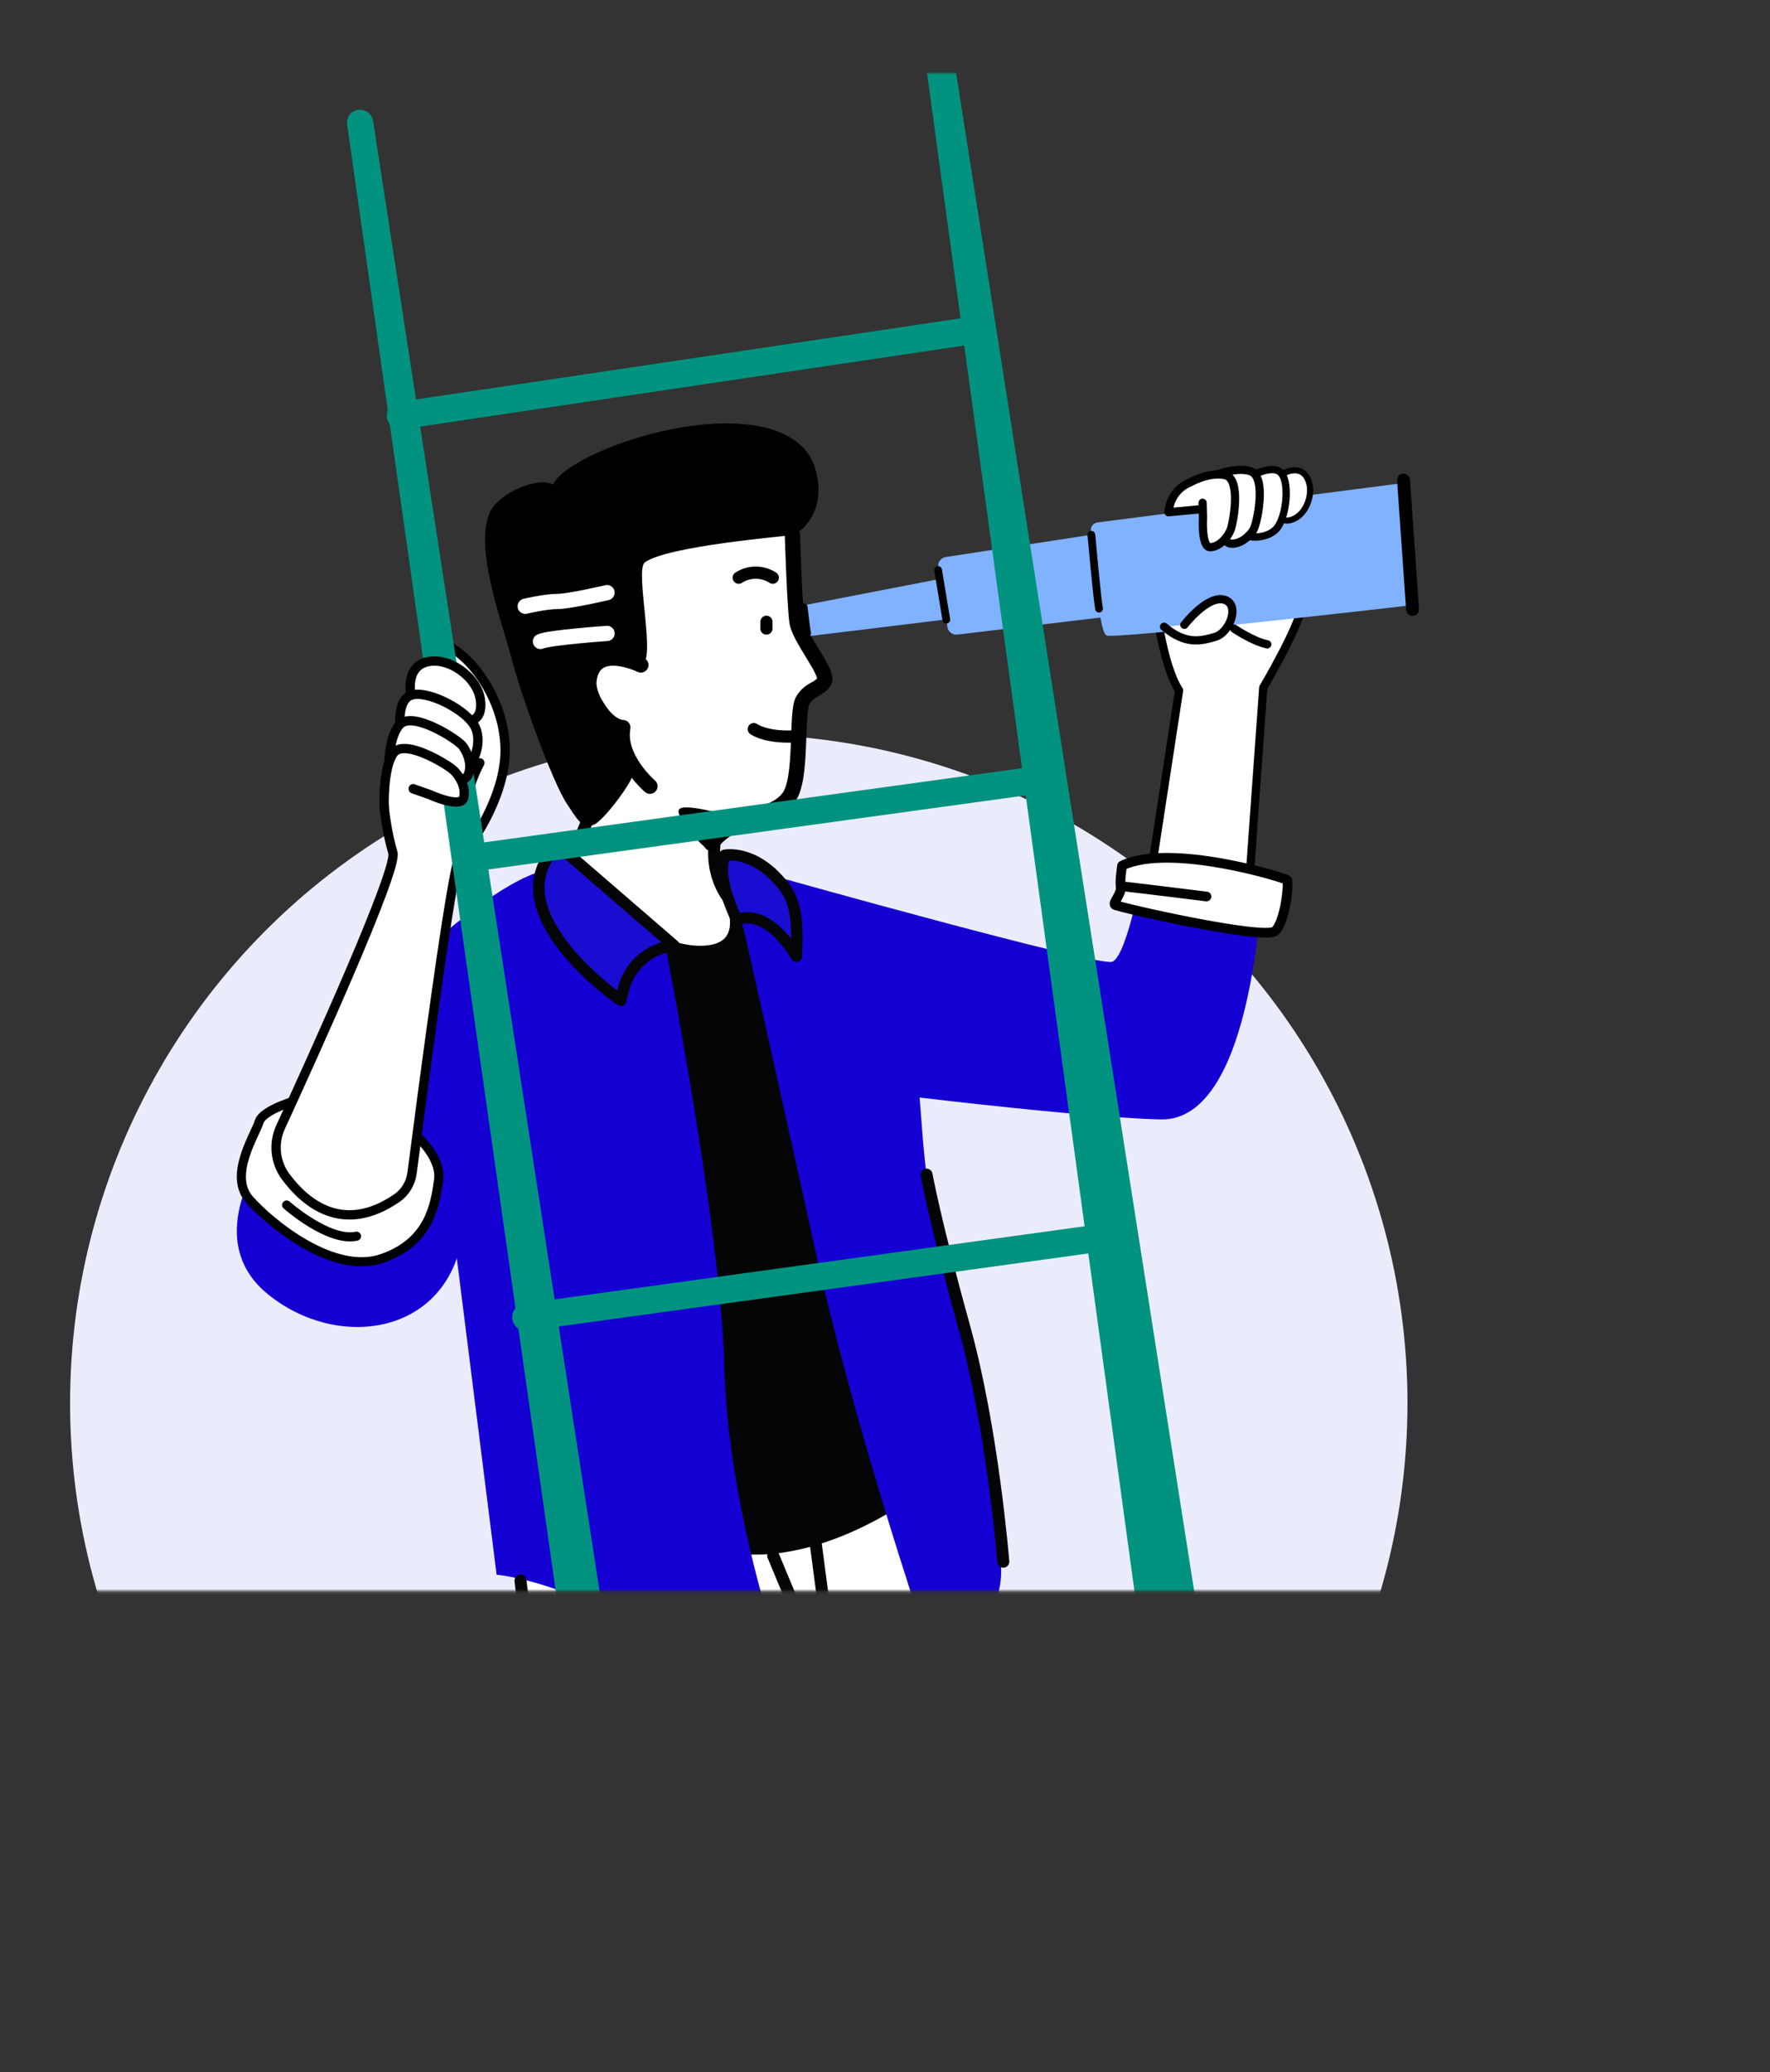 <svg xmlns="http://www.w3.org/2000/svg" width="581" height="680" viewBox="0 0 581 680" fill="none"><rect x="0" y="0" width="581" height="680" fill="#333333" stroke="none"/><mask id="mask0_672_6535" style="mask-type:luminance" maskUnits="userSpaceOnUse" x="0" y="24" width="581" height="499"><path d="M581 24H0V522.135H581V24Z" fill="white"></path></mask><g mask="url(#mask0_672_6535)"><circle cx="242.5" cy="460.5" r="219.5" fill="#EBECFB"></circle><path d="M379.428 198.498C379.428 198.498 381.619 218.34 387.03 226.549L376.412 295.833L409.217 301.442L414.661 225.666C414.661 225.666 427.564 203.86 427.581 197.486" fill="white"></path><path d="M379.428 198.498C379.428 198.498 381.619 218.34 387.03 226.549L376.412 295.833L409.217 301.442L414.661 225.666C414.661 225.666 427.564 203.86 427.581 197.486" stroke="black" stroke-width="2.7" stroke-linecap="round" stroke-linejoin="round"></path><path d="M268.256 356.118C268.256 356.118 349.885 366.673 381.033 367.378C412.181 368.092 414.305 288.015 414.305 288.015L375.818 281.531C375.818 281.531 370.169 314.155 364.996 315.651C359.823 317.146 255.906 288.015 255.906 288.015C255.906 288.015 255.982 302.768 240.361 308.427" fill="#1500D3"></path><path d="M368.334 284.098C368.334 284.098 367.527 288.848 367.867 291.117C368.207 293.386 365.234 296.199 365.939 296.938C366.644 297.678 415.239 308.716 418.585 305.538C421.941 302.36 423.164 289.562 422.459 288.814C421.754 288.066 384.04 276.501 368.325 284.089L368.334 284.098Z" fill="white" stroke="black" stroke-width="3.18" stroke-linecap="round" stroke-linejoin="round"></path><path d="M369.643 291.007C369.643 291.007 384.924 292.808 396.025 294.219L369.643 291.007Z" fill="white"></path><path d="M369.643 291.007C369.643 291.007 384.924 292.808 396.025 294.219" stroke="black" stroke-width="3.18" stroke-linecap="round" stroke-linejoin="round"></path><path d="M87.416 377.465C87.416 377.465 65.289 406.358 87.951 424.765C110.613 443.172 145.652 438.336 151.538 406.953C157.425 375.57 161.595 358.957 161.595 358.957" fill="#1500D3"></path><path d="M344.516 646.996C331.333 595.676 308.993 526.698 308.993 526.698L295.776 489.367L264.221 483.698C264.221 483.698 191.961 495.783 190.831 495.783C189.701 495.783 170.861 510.195 170.861 510.195L177.657 565.339L193.328 639.144L253.798 658.222L271.16 655.171C271.16 655.171 262.106 602.092 264.221 589.821L284.691 654.448L329.328 648.364" fill="white"></path><path d="M252.923 291.559L203.869 307.595L164.805 344.017C164.805 344.017 204.914 501.485 236.325 508.886C267.737 516.297 301.552 490.072 301.552 490.072L252.932 291.568L252.923 291.559Z" fill="#050505"></path><path d="M295.887 478.387L242.383 288.015C315.543 293.148 295.488 361.429 307.185 400.767C327.002 467.45 329.32 512.524 329.32 512.524L295.879 478.387H295.887Z" fill="#1500D3"></path><path d="M260.238 301.757C286.221 325.355 290.494 414.984 304.178 456.845C304.908 459.08 326.424 501.646 326.959 503.754C336.43 541.179 302.632 533.734 302.632 533.734C302.632 533.734 279.715 465.972 267.058 407.828C259.575 373.488 244.167 305.156 244.167 305.156C244.167 305.156 234.246 278.158 260.229 301.757H260.238Z" fill="#1500D3"></path><path d="M189.786 288.321C176.365 270.849 119.658 330.845 119.658 330.845L148.564 401.939L163.012 516.807C163.012 516.807 182.931 518.396 207.496 533.777C226.472 545.657 255.887 542.785 255.887 542.785C255.887 542.785 239.035 495.018 237.778 448.67C236.529 402.322 218.513 311.036 218.513 311.036C218.513 311.036 203.19 305.802 189.769 288.33L189.786 288.321Z" fill="#1500D3"></path><path d="M236.088 269.277C230.575 286.919 240.267 296.063 240.267 296.063C240.267 296.063 247.198 312.651 229.335 312.362C211.472 312.073 182.328 290.174 182.328 290.174C182.328 290.174 196.513 268.088 196.14 253.191" fill="white"></path><path d="M236.088 269.277C230.575 286.919 240.267 296.063 240.267 296.063C240.267 296.063 247.198 312.651 229.335 312.362C211.472 312.073 182.328 290.174 182.328 290.174C182.328 290.174 196.513 268.088 196.14 253.191" stroke="#050505" stroke-width="3.94" stroke-linecap="round" stroke-linejoin="round"></path><path d="M203.751 328.279L204.626 324.727C205.569 320.902 207.667 317.461 210.64 314.886C213.613 312.302 217.316 310.713 221.232 310.322L183.934 278.09L183.11 277.384C161.246 298.978 203.76 328.279 203.76 328.279H203.751Z" fill="#180DD0" stroke="#050505" stroke-width="3.77" stroke-linecap="round" stroke-linejoin="round"></path><path d="M241.847 301.825C252.652 297.907 261.418 313.892 261.418 313.892C261.876 303.465 261.562 296.471 257.4 291.024C247.869 278.557 237.855 280.682 237.855 280.682C234.907 288.389 241.864 301.825 241.856 301.825H241.847Z" fill="#180DD0" stroke="#050505" stroke-width="3.72" stroke-linecap="round" stroke-linejoin="round"></path><path d="M253.799 510.552L264.994 537.474L271.679 536.301L267.789 506.804" stroke="#050505" stroke-width="3.94" stroke-linecap="round" stroke-linejoin="round"></path><path d="M304.135 385.504C304.135 385.504 307.142 401.871 316.511 435.515C325.88 469.158 329.328 512.523 329.328 512.523" stroke="#050505" stroke-width="3.94" stroke-linecap="round" stroke-linejoin="round"></path><path d="M199.259 163.613C193.084 162.721 179.943 197.639 181.549 203.444C183.154 209.248 196.881 276.977 196.881 276.977L230.747 278.914C230.747 278.914 229.244 273.849 241.39 270.306C253.537 266.762 258.735 260.439 260.85 256.913C262.965 253.386 261.003 230.076 267.79 226.804C271.689 222.445 263.101 208.287 261.844 205.22C260.587 202.152 260.723 191.206 260.307 181.425C259.89 171.644 254.072 169.384 249.358 164.905C249.358 164.905 205.434 164.506 199.259 163.613Z" fill="white"></path><path d="M233.516 276.815C241.109 266.983 253.621 268.878 258.947 261.646C263.491 255.494 261.215 233.849 263.491 229.898C265.768 225.946 269.081 226.354 270.576 223.524C272.071 220.695 262.37 209.571 261.597 204.055C260.824 198.54 260.102 175.596 260.102 175.596" stroke="black" stroke-width="5" stroke-linecap="round" stroke-linejoin="round"></path><path d="M210.36 218.247C210.36 218.247 194.586 210.522 193.32 223.567C192.811 228.818 199.028 238.557 204.448 238.77C202.596 248.823 213.341 258.026 213.341 258.026" stroke="black" stroke-width="5" stroke-linecap="round" stroke-linejoin="round"></path><path d="M233.566 278.991C233.031 280.911 222.294 269.142 222.736 266.048C223.178 262.955 237.932 267.374 243.47 268.734C242.935 273.323 235.129 273.229 233.566 278.991Z" fill="black"></path><path d="M260.102 175.596C262.387 175.196 271.782 168.075 267.62 153.815C263.458 139.556 242.825 135.851 217.734 141.442C199.004 145.606 183.392 153.951 181.557 159.11C177.369 156.237 163.66 161.413 160.721 168.33C155.633 180.227 164.857 204.217 167.864 215.919C170.871 227.62 181.268 256.59 186.118 263.856C189.219 268.504 191.3 272.626 195.25 270.51C198.605 268.7 207.872 256.31 207.957 253.573C208.042 250.837 204.253 241.625 203.319 238.94C202.385 236.254 193.568 225.487 193.287 220.244C193.033 215.281 201.017 218.494 210.361 218.213C215.788 218.043 208.246 187.136 211.643 184.587C218.991 179.165 257.817 175.995 260.102 175.596Z" fill="black"></path><path d="M242.477 189.592C244.141 188.504 246.087 187.935 248.066 187.935C250.045 187.935 251.999 188.513 253.663 189.592" stroke="black" stroke-width="4" stroke-linecap="round" stroke-linejoin="round"></path><path d="M251.582 206.282V204.064" stroke="black" stroke-width="4" stroke-linecap="round" stroke-linejoin="round"></path><path d="M262.201 241.608C251.583 242.407 247.43 239.28 247.43 239.28" stroke="black" stroke-width="4" stroke-linecap="round" stroke-linejoin="round"></path><path d="M172.408 198.965C172.408 198.965 178.991 197.393 182.941 197.393C186.891 197.393 199.258 194.495 199.258 194.495" stroke="white" stroke-width="5" stroke-linecap="round" stroke-linejoin="round"></path><path d="M177.412 210.522C180.309 209.205 199.259 207.888 199.259 207.888" stroke="white" stroke-width="5" stroke-linecap="round" stroke-linejoin="round"></path><path d="M98.287 360.826C98.287 360.826 86.302 364.03 85.054 368.185C83.805 372.341 74.886 385.767 81.877 393.671C88.868 401.582 109.398 418.442 125.273 413.055C141.149 407.667 142.865 395.005 143.952 387.34C145.031 379.674 136.409 372.494 136.409 372.494" fill="white"></path><path d="M98.287 360.826C98.287 360.826 86.302 364.03 85.054 368.185C83.805 372.341 74.886 385.767 81.877 393.671C88.868 401.582 109.398 418.442 125.273 413.055C141.149 407.667 142.865 395.005 143.952 387.34C145.031 379.674 136.409 372.494 136.409 372.494" stroke="black" stroke-width="2.99" stroke-linecap="round" stroke-linejoin="round"></path><path d="M193.821 641.098C176.731 574.856 170.861 518.71 170.861 518.71" stroke="#050505" stroke-width="3.94" stroke-linecap="round" stroke-linejoin="round"></path><path d="M135.629 258.85L140.912 260.703C140.912 260.703 151.079 265.36 152.133 262.003C153.186 258.646 150.867 254.61 148.812 252.732C146.756 250.845 132.503 242.092 129.046 247.293C125.589 252.494 126.124 265.062 126.124 265.062C126.124 265.062 126.922 273.152 128.969 279.84C130.651 285.338 102.23 347.875 92.113 369.859C89.667 375.171 90.261 381.417 93.744 386.124C100.182 394.835 112.575 405.355 130.269 393.203C133.055 391.291 134.839 388.241 135.272 384.884C137.964 363.97 148.429 283.613 150.808 281.48C153.534 279.024 166.08 261.986 165.808 245.67C165.537 229.354 154.018 213.216 143.443 210.522" fill="white"></path><path d="M135.629 258.85L140.912 260.703C140.912 260.703 151.079 265.36 152.133 262.003C153.186 258.646 150.867 254.61 148.812 252.732C146.756 250.845 132.503 242.092 129.046 247.293C125.589 252.494 126.124 265.062 126.124 265.062C126.124 265.062 126.922 273.152 128.969 279.84C130.651 285.338 102.23 347.875 92.113 369.859C89.667 375.171 90.261 381.417 93.744 386.125C100.182 394.835 112.575 405.355 130.269 393.203C133.055 391.291 134.839 388.241 135.272 384.884C137.964 363.97 148.429 283.613 150.808 281.48C153.534 279.024 166.08 261.986 165.808 245.67C165.537 229.354 154.018 213.216 143.443 210.522" stroke="black" stroke-width="3.06" stroke-linecap="round" stroke-linejoin="round"></path><path d="M155.174 272.107C155.174 272.107 149.296 266.226 157.51 250.369L155.174 272.107Z" fill="white"></path><path d="M155.174 272.107C155.174 272.107 149.296 266.226 157.51 250.369" stroke="black" stroke-width="3.06" stroke-linecap="round" stroke-linejoin="round"></path><path d="M263.618 200.435L264.722 207.174C264.875 208.109 265.742 208.763 266.685 208.644L314.812 202.764C315.857 202.636 316.562 201.625 316.316 200.597L313.955 190.679C313.734 189.762 312.825 189.175 311.899 189.354L265.037 198.413C264.094 198.591 263.474 199.492 263.627 200.435H263.618Z" fill="#80B2FF"></path><path d="M307.984 186.15L310.999 205.814C311.237 207.369 312.673 208.457 314.236 208.27L366.101 202.084C367.817 201.88 368.98 200.24 368.607 198.549L363.935 177.397C363.604 175.893 362.16 174.907 360.639 175.137L310.43 182.81C308.833 183.057 307.737 184.544 307.984 186.142V186.15Z" fill="#80B2FF"></path><path d="M360.222 171.474C358.863 171.652 357.911 172.885 358.09 174.244C359.169 182.419 360.468 206.707 363.135 208.525C365.284 209.987 463.944 198.557 463.944 198.557L461.014 158.48L360.222 171.465V171.474Z" fill="#80B2FF"></path><path d="M460.707 157.554L463.671 200.002" stroke="black" stroke-width="4.24" stroke-linecap="round" stroke-linejoin="round"></path><path d="M358.242 175.51C358.242 175.51 360 195.345 360.748 199.755" stroke="black" stroke-width="2.54" stroke-linecap="round" stroke-linejoin="round"></path><path d="M307.932 187.076L310.624 203.358" stroke="black" stroke-width="2.54" stroke-linecap="round" stroke-linejoin="round"></path><path d="M263.822 199.305C263.822 199.305 264.57 206.171 264.943 207.769" stroke="black" stroke-width="2.54" stroke-linecap="round" stroke-linejoin="round"></path><path d="M113.959 40.953L193.812 602.211H209.127L122.487 39.815C122.274 38.438 121.493 37.172 120.261 36.535C118.35 35.54 115.895 36.016 114.621 37.852C113.993 38.744 113.806 39.874 113.959 40.953Z" fill="#019380"></path><path d="M302.733 12.511L382.111 593.399L404.536 602.203L311.865 11.296C311.644 9.825 310.803 8.466 309.478 7.777C307.431 6.715 304.806 7.225 303.43 9.188C302.759 10.148 302.555 11.355 302.716 12.519L302.733 12.511Z" fill="#019380"></path><path d="M131.475 136.411L319.102 108.461" stroke="#019380" stroke-width="9" stroke-linecap="round" stroke-linejoin="round"></path><path d="M155.062 281.531L342.69 255.664" stroke="#019380" stroke-width="9" stroke-linecap="round" stroke-linejoin="round"></path><path d="M172.627 432.277L362.938 406.035" stroke="#019380" stroke-width="9" stroke-linecap="round" stroke-linejoin="round"></path><path d="M135.093 229.66C135.093 229.66 132.434 219.386 139.816 217.312C147.197 215.247 156.77 222.258 157.713 229.77C158.656 237.282 153.135 236.645 153.135 236.645" fill="white"></path><path d="M135.093 229.66C135.093 229.66 132.434 219.386 139.816 217.312C147.197 215.247 156.77 222.258 157.713 229.77C158.656 237.282 153.135 236.645 153.135 236.645" stroke="black" stroke-width="3.06" stroke-linecap="round" stroke-linejoin="round"></path><path d="M131.627 241.472C131.627 241.472 129.546 229.881 135.034 228.138C140.521 226.396 153.661 233.237 156.099 238.871C158.537 244.514 154.647 252.443 152.625 251.644" fill="white"></path><path d="M131.627 241.472C131.627 241.472 129.546 229.881 135.034 228.138C140.521 226.396 153.661 233.237 156.099 238.871C158.537 244.514 154.647 252.443 152.625 251.644" stroke="black" stroke-width="3.06" stroke-linecap="round" stroke-linejoin="round"></path><path d="M127.644 254.474C127.644 254.474 126.973 242.33 131.245 237.767C135.509 233.203 150.094 242.577 151.818 244.778C153.534 246.97 155.156 251.338 153.576 254.474C151.988 257.601 144.114 255.179 144.114 255.179" fill="white"></path><path d="M127.644 254.474C127.644 254.474 126.973 242.33 131.245 237.767C135.509 233.203 150.094 242.577 151.818 244.778C153.534 246.97 155.156 251.338 153.576 254.474C151.988 257.601 144.114 255.179 144.114 255.179" stroke="black" stroke-width="3.06" stroke-linecap="round" stroke-linejoin="round"></path><path d="M135.629 258.85L140.912 260.703C140.912 260.703 151.079 265.36 152.133 262.003C153.186 258.646 150.867 254.61 148.812 252.732C146.756 250.845 132.503 242.092 129.046 247.293C125.589 252.494 126.124 265.062 126.124 265.062" fill="white"></path><path d="M135.629 258.85L140.912 260.703C140.912 260.703 151.079 265.36 152.133 262.003C153.186 258.646 150.867 254.61 148.812 252.732C146.756 250.845 132.503 242.092 129.046 247.293C125.589 252.494 126.124 265.062 126.124 265.062" stroke="black" stroke-width="3.06" stroke-linecap="round" stroke-linejoin="round"></path><path d="M94.084 395.472C94.084 395.472 107.845 407.675 117.018 405.704L94.084 395.472Z" fill="white"></path><path d="M94.084 395.472C94.084 395.472 107.845 407.675 117.018 405.704" stroke="black" stroke-width="2.99" stroke-linecap="round" stroke-linejoin="round"></path><path d="M419.935 156.127C419.935 156.127 425.618 152.073 428.625 156.127C431.632 160.172 429.576 167.701 425.184 170.046C420.793 172.392 419.893 168.848 419.893 168.848" fill="white"></path><path d="M419.935 156.127C419.935 156.127 425.618 152.073 428.625 156.127C431.632 160.172 429.576 167.701 425.184 170.046C420.793 172.392 419.893 168.848 419.893 168.848" stroke="black" stroke-width="2.01" stroke-linecap="round" stroke-linejoin="round"></path><path d="M409.963 156.636C409.963 156.636 417.854 151.869 420.666 155.396C423.478 158.922 422.152 170.454 418.712 173.819C415.272 177.185 408.383 176.556 408.4 174.856" fill="white"></path><path d="M409.963 156.636C409.963 156.636 417.854 151.869 420.666 155.396C423.478 158.922 422.152 170.454 418.712 173.819C415.272 177.185 408.383 176.556 408.4 174.856" stroke="black" stroke-width="2.4" stroke-linecap="round" stroke-linejoin="round"></path><path d="M395.82 157.053C395.82 157.053 405.597 152.676 410.702 154.75C415.799 156.823 412.681 171.797 411.416 173.904C410.15 176.012 407.067 178.723 403.992 178.408C400.917 178.094 400.424 170.836 400.424 170.836" fill="white"></path><path d="M395.82 157.053C395.82 157.053 405.597 152.676 410.702 154.75C415.799 156.823 412.681 171.797 411.416 173.904C410.15 176.012 407.067 178.723 403.992 178.408C400.917 178.094 400.424 170.836 400.424 170.836" stroke="black" stroke-width="2.7" stroke-linecap="round" stroke-linejoin="round"></path><path d="M394.742 165.007L394.877 169.944C394.877 169.944 394.257 179.785 397.341 179.598C400.424 179.411 403.023 176.224 403.924 173.938C404.824 171.652 407.542 157.155 402.174 155.948C396.806 154.741 390.511 158.395 390.511 158.395C390.511 158.395 384.404 160.375 383.529 168.1L393.901 167.14" fill="white"></path><path d="M394.742 165.007L394.877 169.944C394.877 169.944 394.257 179.785 397.341 179.598C400.424 179.411 403.023 176.224 403.924 173.938C404.824 171.652 407.542 157.155 402.174 155.948C396.806 154.741 390.511 158.395 390.511 158.395C390.511 158.395 384.404 160.375 383.529 168.1L393.901 167.14" stroke="black" stroke-width="2.7" stroke-linecap="round" stroke-linejoin="round"></path><path d="M388.754 205.058C388.754 205.058 396.212 195.413 401.717 196.781C407.221 198.149 403.764 207.548 398.964 208.984C394.165 210.42 389.12 211.652 382.104 205.695" fill="white"></path><path d="M388.754 205.058C388.754 205.058 396.212 195.413 401.717 196.781C407.221 198.149 403.764 207.548 398.964 208.984C394.165 210.42 389.12 211.652 382.104 205.695" stroke="black" stroke-width="2.7" stroke-linecap="round" stroke-linejoin="round"></path><path d="M405.08 206.29C405.08 206.29 411.323 210.531 415.97 211.466L405.08 206.29Z" fill="white"></path><path d="M405.08 206.29C405.08 206.29 411.323 210.531 415.97 211.466" stroke="black" stroke-width="2.7" stroke-linecap="round" stroke-linejoin="round"></path></g></svg>